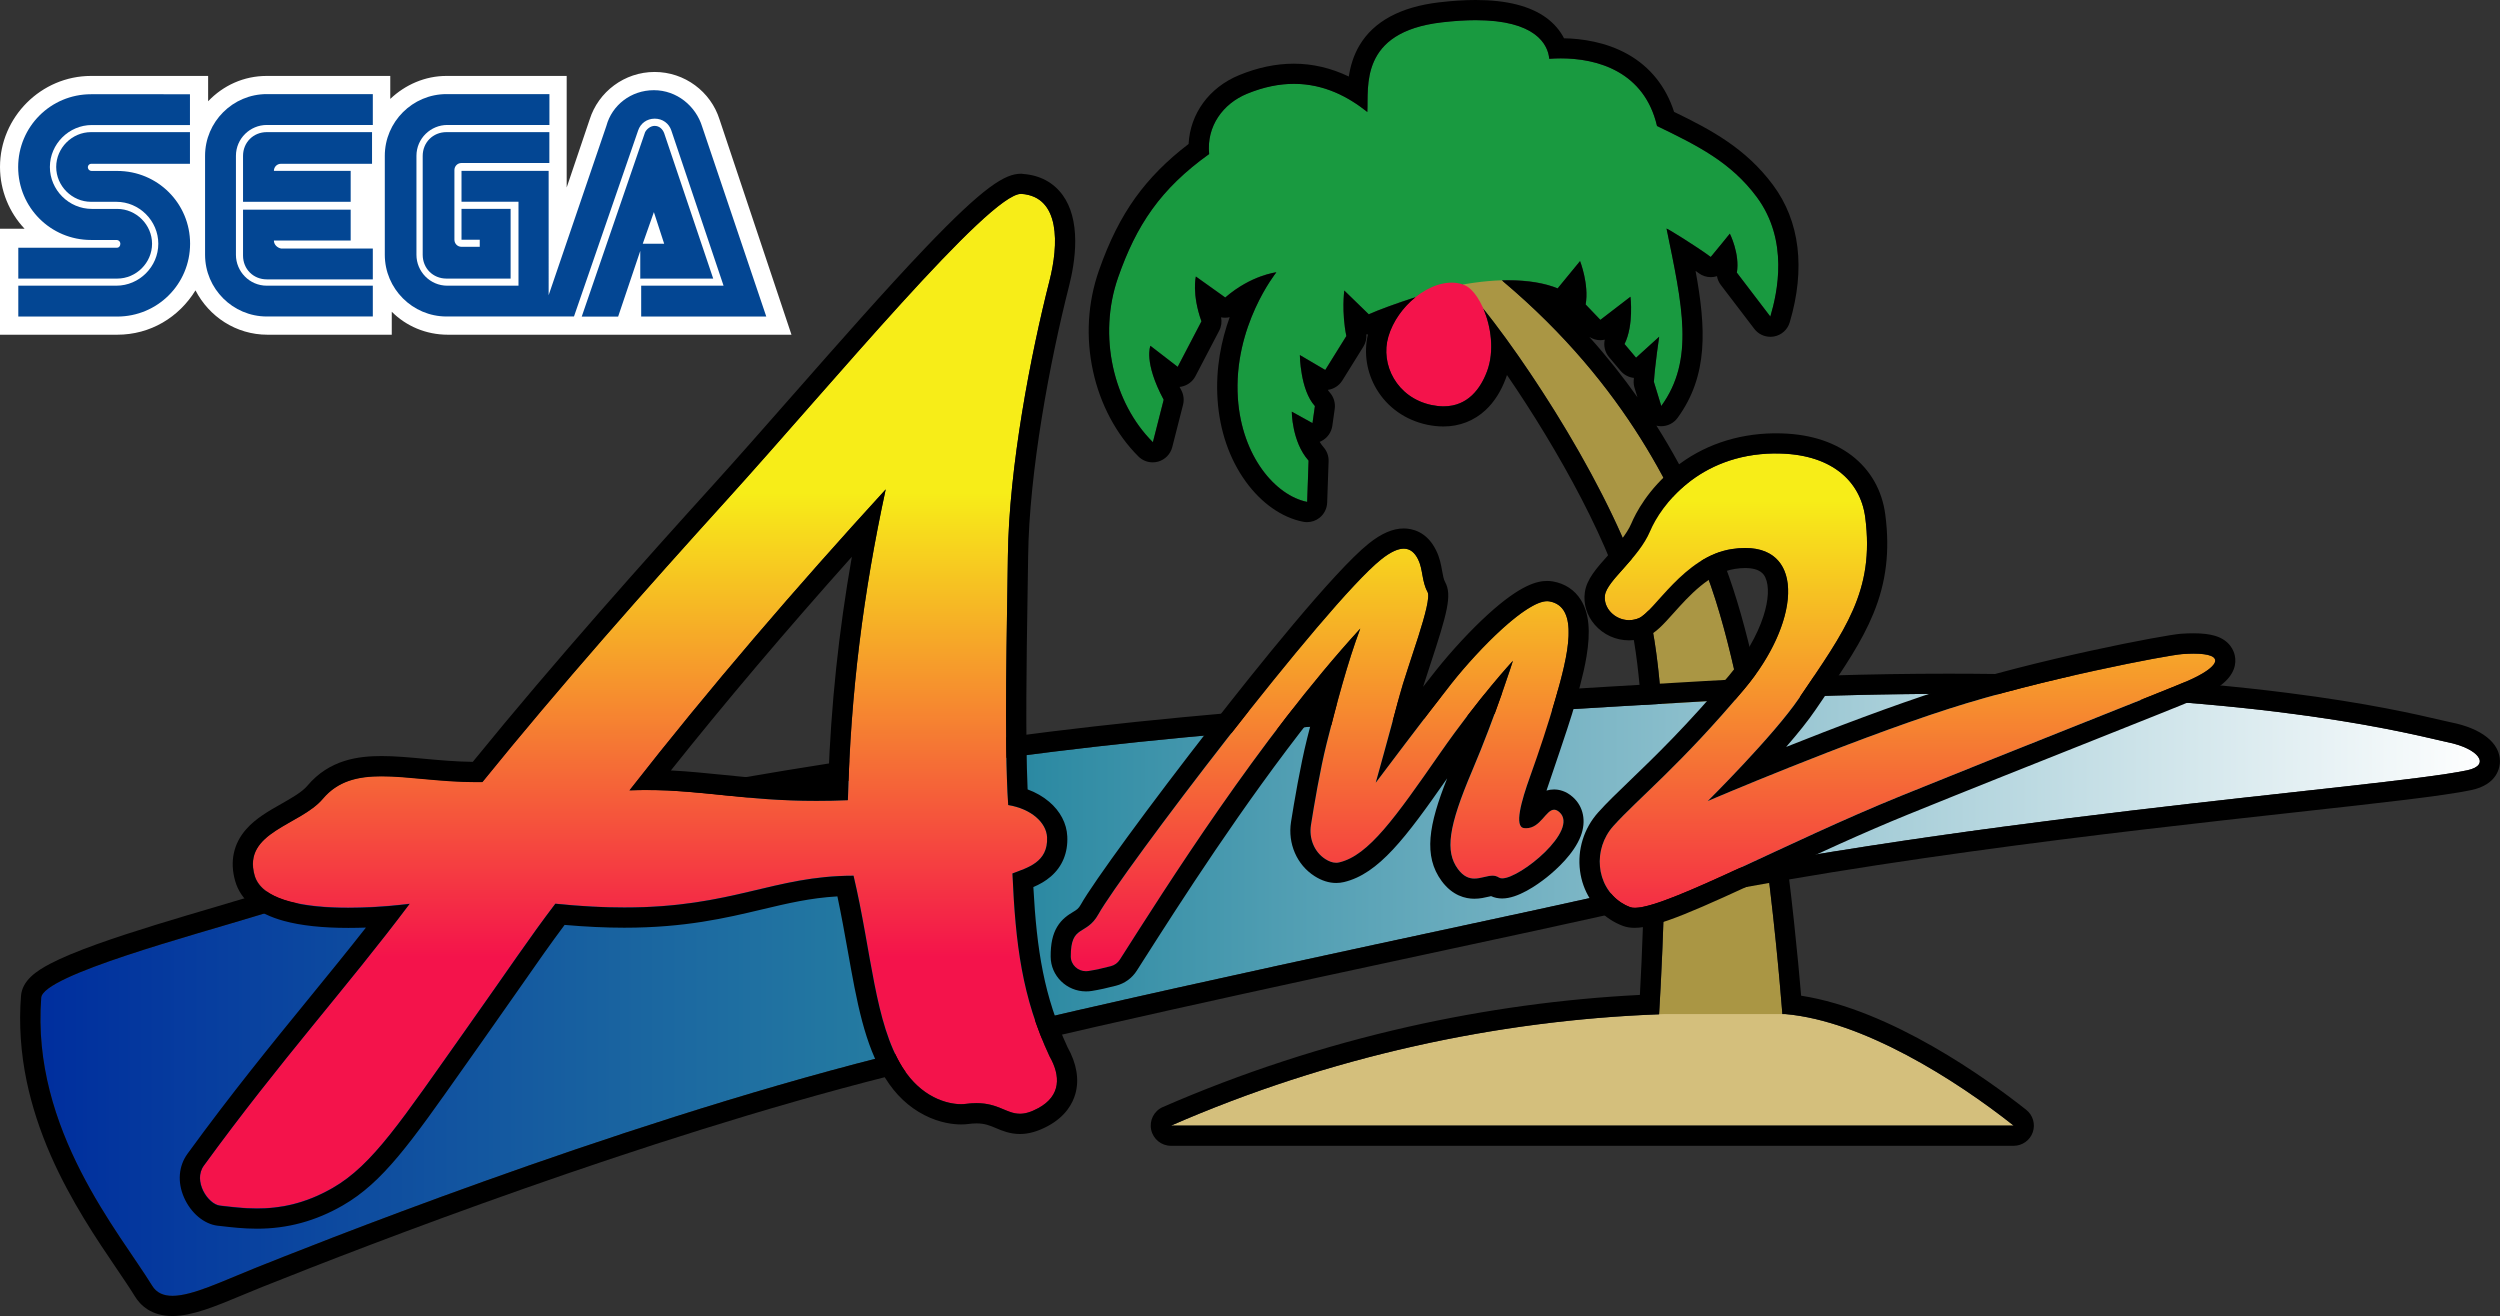 <?xml version="1.0" encoding="utf-8"?>
<!-- Generator: Adobe Illustrator 25.4.1, SVG Export Plug-In . SVG Version: 6.00 Build 0)  -->
<svg version="1.1" id="Layer_1" xmlns="http://www.w3.org/2000/svg" xmlns:xlink="http://www.w3.org/1999/xlink" x="0px" y="0px"
	 viewBox="0 0 3839 2020.9" style="enable-background:new 0 0 3839 2020.9;" xml:space="preserve">
<rect x="0" y="0" width="3839" height="2020.9" fill="#333333" stroke="none"/>
<style type="text/css">
	.st0{fill:#FFFFFF;}
	.st1{clip-path:url(#SVGID_00000027565451840727706000000010813701381993624963_);fill:#FFFFFF;}
	.st2{clip-path:url(#SVGID_00000121961019240696566530000005791577611771950210_);fill:#FFFFFF;}
	.st3{clip-path:url(#SVGID_00000131359788284308265490000002106186017766589345_);fill:#FFFFFF;}
	.st4{clip-path:url(#SVGID_00000077291307206249786180000011683935520330241947_);fill:#FFFFFF;}
	.st5{clip-path:url(#SVGID_00000149365307596753132680000001722497019679328393_);fill:#FFFFFF;}
	.st6{clip-path:url(#SVGID_00000115488639870265737640000004013904274221225384_);fill:#FFFFFF;}
	.st7{clip-path:url(#SVGID_00000054235983228632849980000010598107002609318810_);fill:#FFFFFF;}
	.st8{clip-path:url(#SVGID_00000127756537079183259270000008395687316419725464_);fill:#FFFFFF;}
	.st9{clip-path:url(#SVGID_00000067948287075132653740000002152435797012163749_);fill:#FFFFFF;}
	.st10{clip-path:url(#SVGID_00000156567155297760777740000010085796039252152988_);fill:#FFFFFF;}
	.st11{clip-path:url(#SVGID_00000162310257710557654040000007769367079852327334_);fill:#FFFFFF;}
	.st12{clip-path:url(#SVGID_00000165208763340955114510000003543663187253558974_);fill:#FFFFFF;}
	.st13{clip-path:url(#SVGID_00000075867608436991798570000013536582261565652361_);fill:#FFFFFF;}
	.st14{clip-path:url(#SVGID_00000144300585186521220550000011809378687172161674_);fill:#FFFFFF;}
	.st15{clip-path:url(#SVGID_00000029728602381764540710000005969051734897431200_);fill:#FFFFFF;}
	.st16{clip-path:url(#SVGID_00000082331112084029013400000016437221785715659154_);fill:#FFFFFF;}
	.st17{fill:#AA9644;stroke:#000000;stroke-width:33.983;stroke-linecap:round;stroke-miterlimit:10;}
	.st18{fill:#199A40;stroke:#000000;stroke-width:33.983;stroke-linecap:round;stroke-miterlimit:10;}
	.st19{fill:#D4BF7C;stroke:#000000;stroke-width:33.983;stroke-linecap:round;stroke-miterlimit:10;}
	.st20{fill:#F4134B;stroke:#000000;stroke-width:33.983;stroke-linecap:round;stroke-miterlimit:10;}
	
		.st21{clip-path:url(#SVGID_00000070823446936126394870000003397414032194072227_);fill:url(#path2694_00000183247076278716806700000006705447442673816719_);stroke:#000000;stroke-width:33.983;stroke-linecap:round;stroke-miterlimit:10;}
	
		.st22{clip-path:url(#SVGID_00000075129450375101994840000010529710550579417236_);fill:url(#path2796_00000084514589890024112670000010075842108350674600_);}
	
		.st23{clip-path:url(#SVGID_00000082335515354974024440000013468226948262711479_);fill:url(#path2824_00000100355985812676711920000008096772174396410291_);}
	
		.st24{clip-path:url(#SVGID_00000019663124884854727590000015144343607980854936_);fill:url(#path2852_00000144317806403042651550000003874097917869715590_);}
	.st25{fill:#034693;}
	
		.st26{clip-path:url(#SVGID_00000031167515739596446170000017488998554550850202_);fill:url(#path2694_00000040575653693128188560000013657256107432733861_);stroke:#000000;stroke-width:33.983;stroke-linecap:round;stroke-miterlimit:10;}
	
		.st27{clip-path:url(#SVGID_00000155123653570423720960000006441797328236001690_);fill:url(#path2796_00000090272047017982848890000015550452836710367414_);}
	
		.st28{clip-path:url(#SVGID_00000000943916558678609360000009262482978640537509_);fill:url(#path2824_00000152231131957498689390000011770302208609836697_);}
	
		.st29{clip-path:url(#SVGID_00000183239665939273474160000011735826429323068810_);fill:url(#path2852_00000069365456269813997890000000195575886895013297_);}
	.st30{fill:#AA9644;stroke:#000000;stroke-width:34.287;stroke-linecap:round;stroke-miterlimit:10;}
	.st31{fill:#199A40;stroke:#000000;stroke-width:34.287;stroke-linecap:round;stroke-miterlimit:10;}
	.st32{fill:#D4BF7C;stroke:#000000;stroke-width:34.287;stroke-linecap:round;stroke-miterlimit:10;}
	.st33{fill:#F4134B;stroke:#000000;stroke-width:34.287;stroke-linecap:round;stroke-miterlimit:10;}
	
		.st34{clip-path:url(#SVGID_00000086693949067273261920000014516982198688376718_);fill:url(#path2694_00000172407066639548710800000013360825495824724626_);stroke:#000000;stroke-width:34.287;stroke-linecap:round;stroke-miterlimit:10;}
	
		.st35{clip-path:url(#SVGID_00000167371955266023535810000009466263016445777044_);fill:url(#path2796_00000105424324630017249880000016972187309116080037_);}
	
		.st36{clip-path:url(#SVGID_00000071528158724176422320000013326599350846462379_);fill:url(#path2824_00000011716270674300633310000010641913411945927836_);}
	
		.st37{clip-path:url(#SVGID_00000149349657152172570320000000272490229777492880_);fill:url(#path2852_00000152232065430799326500000008037584474325992638_);}
	
		.st38{clip-path:url(#SVGID_00000149363794304577628910000017040898815247146368_);fill:url(#path2694_00000119836693471298060390000004475998196424404912_);stroke:#000000;stroke-width:34.287;stroke-linecap:round;stroke-miterlimit:10;}
	
		.st39{clip-path:url(#SVGID_00000063609500511148871960000011365795109678735003_);fill:url(#path2796_00000009586622037217514340000005589160601278773693_);}
	
		.st40{clip-path:url(#SVGID_00000134216963241118276540000007955209662810871203_);fill:url(#path2824_00000000196123051344685510000005961292480680998295_);}
	
		.st41{clip-path:url(#SVGID_00000001635884341907358520000012153214183984614309_);fill:url(#path2852_00000070108703825785156850000015958235623841316776_);}
	.st42{fill:none;}
	.st43{fill:#AA9644;}
	.st44{fill:#199A40;}
	.st45{fill:#D4BF7C;}
	.st46{fill:#F4134B;}
	
		.st47{clip-path:url(#SVGID_00000010310328210058858950000001718499280918711437_);fill:url(#path2694_00000067935058561748513750000009947024744667630724_);}
	
		.st48{clip-path:url(#SVGID_00000115505924863418319580000015425078964871765147_);fill:url(#path2796_00000142862297380153779820000003642944724645329043_);}
	
		.st49{clip-path:url(#SVGID_00000000931162063593062900000001579906045018870930_);fill:url(#path2824_00000091715960811609655460000015982348436200390570_);}
	
		.st50{clip-path:url(#SVGID_00000152954798006625519170000009402617555823392690_);fill:url(#path2852_00000060011035994062724310000008764876019034572960_);}
	
		.st51{clip-path:url(#SVGID_00000161614313215462315120000002221385507441179581_);fill:url(#path2694_00000125594266302600290730000012751708930214234036_);}
	
		.st52{clip-path:url(#SVGID_00000158749764619786879910000001897738307167020463_);fill:url(#path2796_00000062902543589369263190000018031051268988921737_);}
	
		.st53{clip-path:url(#SVGID_00000181774666598680624540000002276386064546569103_);fill:url(#path2824_00000031915635425863067470000003807672661064121762_);}
	
		.st54{clip-path:url(#SVGID_00000046309559506475956410000011900414011852435102_);fill:url(#path2852_00000023270823162206267230000017605449124027912360_);}
	
		.st55{clip-path:url(#SVGID_00000111159504964317401800000002020160888405678008_);fill:url(#path2694_00000065067019374734850990000011361809626935316923_);}
	
		.st56{clip-path:url(#SVGID_00000049181430048817379410000014692339691896974999_);fill:url(#path2796_00000108282703994319611300000000684405141287445634_);}
	
		.st57{clip-path:url(#SVGID_00000158028159372076695950000000589157512325475775_);fill:url(#path2824_00000142875986033852904120000012295235670204188310_);}
	
		.st58{clip-path:url(#SVGID_00000173151429793139993180000009086061157882385580_);fill:url(#path2852_00000061461567309022409540000001695610762335292860_);}
	
		.st59{clip-path:url(#SVGID_00000140706110789481766340000005343231065851416721_);fill:url(#path2694_00000039850253807109570090000016436375283923045044_);}
	
		.st60{clip-path:url(#SVGID_00000029025785606192299510000017151230172900474752_);fill:url(#path2796_00000088108644807017964840000003393224519062170016_);}
	
		.st61{clip-path:url(#SVGID_00000148633270294990743580000009239498589219788958_);fill:url(#path2824_00000154418282666623414690000007007114716363190170_);}
	
		.st62{clip-path:url(#SVGID_00000010289111649955319100000000556157162966251701_);fill:url(#path2852_00000096767985361626420760000012444681115947633817_);}
	.st63{fill:#FFFFFF;stroke:#000000;stroke-width:33.983;stroke-linecap:round;stroke-miterlimit:10;}
	
		.st64{clip-path:url(#SVGID_00000040561805723333035000000018408442240256261295_);fill:#FFFFFF;stroke:#000000;stroke-width:33.983;stroke-linecap:round;stroke-miterlimit:10;}
	.st65{clip-path:url(#SVGID_00000055667944868038759870000014209770420720098458_);fill:#FFFFFF;}
	.st66{clip-path:url(#SVGID_00000127041343381969836930000013875083816500787885_);fill:#FFFFFF;}
	.st67{clip-path:url(#SVGID_00000034782545722711307520000004885507726419187387_);fill:#FFFFFF;}
	
		.st68{clip-path:url(#SVGID_00000000944929269691845700000013852793388710214836_);fill:#FFFFFF;stroke:#000000;stroke-width:33.983;stroke-linecap:round;stroke-miterlimit:10;}
	.st69{clip-path:url(#SVGID_00000030475003203606822830000002397483150508458132_);fill:#FFFFFF;}
	.st70{clip-path:url(#SVGID_00000025416574380160555270000005101905888216074912_);fill:#FFFFFF;}
	.st71{clip-path:url(#SVGID_00000103969400561619797230000006074562196366454958_);fill:#FFFFFF;}
	.st72{fill:#FFFFFF;stroke:#000000;stroke-width:34.287;stroke-linecap:round;stroke-miterlimit:10;}
	
		.st73{clip-path:url(#SVGID_00000043435290761175500210000004422080784178513554_);fill:#FFFFFF;stroke:#000000;stroke-width:34.287;stroke-linecap:round;stroke-miterlimit:10;}
	.st74{clip-path:url(#SVGID_00000176725428704864430940000003013653950546525602_);fill:#FFFFFF;}
	.st75{clip-path:url(#SVGID_00000155130981623102729440000009162960052364271004_);fill:#FFFFFF;}
	.st76{clip-path:url(#SVGID_00000178190399931412003380000017161622337406967693_);fill:#FFFFFF;}
	
		.st77{clip-path:url(#SVGID_00000109717922921042806410000017156120113961365414_);fill:#FFFFFF;stroke:#000000;stroke-width:34.287;stroke-linecap:round;stroke-miterlimit:10;}
	.st78{clip-path:url(#SVGID_00000078753482621104598860000012681055407103731350_);fill:#FFFFFF;}
	.st79{clip-path:url(#SVGID_00000181800657245666719770000016676651387898176415_);fill:#FFFFFF;}
	.st80{clip-path:url(#SVGID_00000139270574824491139610000002812092883135088565_);fill:#FFFFFF;}
</style>
<g>
	<g>
		<g>
			<g>
				<path class="st0" d="M1104.9,183.4c-13.4-42.6-53.5-72.9-99.7-72.9c-46.2,0-86.3,30.4-99.7,72.9l-35.3,104.5V116.6H685.6
					c-32.8,0-63.2,13.4-86.3,35.3v-35.3H409.6c-35.3,0-66.8,14.6-90,38.9v-38.9H139.8C63.2,116.6,0,179.8,0,256.4
					c0,36.5,14.6,70.5,37.7,94.8H0V514h179.9c51.1,0,94.8-26.7,120.3-68.1c20.7,40.1,62,68.1,110.6,68.1h190.8v-35.3
					c21.9,21.9,52.2,35.3,86.3,35.3h527.5L1104.9,183.4z"/>
				<g>
					<g>
						<path class="st25" d="M180,380.4H28.1v47.4H180c29.2,0,53.5-24.3,53.5-53.5c0-29.2-24.3-53.5-53.5-53.5H141
							c-35.3,0-64.4-29.2-64.4-64.4s29.2-64.4,64.4-64.4h150.7v-47.3H139.8c-62,0-111.9,49.9-111.9,111.9s49.9,111.9,111.9,111.9
							h38.9c3.6,0,6.1,2.5,6.1,6.1C184.8,377.9,182.4,380.4,180,380.4z"/>
						<path class="st25" d="M139.8,251.5h151.9v-48.6H139.8c-29.2,0-53.5,24.3-53.5,53.5s24.3,53.5,53.5,53.5h38.9
							c35.3,0,64.4,29.2,64.4,64.4s-29.2,64.4-64.4,64.4H28.1v47.4H180c62,0,111.9-49.9,111.9-111.9S242,262.5,180,262.5H141
							c-3.6,0-6.1-2.5-6.1-6.1C135,253.9,137.4,251.5,139.8,251.5z"/>
					</g>
					<g>
						<path class="st25" d="M685.6,202.9c-20.7,0-36.5,15.8-36.5,36.5v151.9c0,20.7,15.8,36.5,36.5,36.5h98.5V320.7h-75.4v47.4h28
							v10.9h-28c-6.1,0-10.9-4.8-10.9-10.9V261.2c0-6.1,4.8-10.9,10.9-10.9h134.9v-47.4H685.6L685.6,202.9z"/>
						<path class="st25" d="M984.6,427.8h110.6l-75.4-223.6c-2.5-6.1-7.3-10.9-14.6-10.9c-6.1,0-12.1,4.8-14.6,9.7l-97.3,283.2h55.9
							l34-100.9v42.6H984.6z M1004.1,325.7l15.8,48.6H987L1004.1,325.7z"/>
						<path class="st25" d="M1078.2,194.4c-9.7-31.6-38.9-55.9-74.1-55.9s-64.4,23.1-72.9,54.7l-88.7,260.1V262.4H708.7v47.4h87.5
							v128.9H686.9c-26.7,0-47.4-21.9-47.4-47.4v-152c0-26.7,21.9-47.4,47.4-47.4h156.8v-47.4h-158c-52.2,0-94.8,42.6-94.8,94.8
							v151.9c0,52.2,42.6,94.8,94.8,94.8h195.7l98.5-285.6c3.6-10.9,13.4-18.2,25.5-18.2s21.9,7.3,25.5,18.2l80.2,238.3H984.6v47.4
							h192.1l0,0L1078.2,194.4z"/>
					</g>
					<g>
						<path class="st25" d="M409.7,438.7c-26.7,0-47.4-21.9-47.4-47.4v-152c0-26.7,21.9-47.4,47.4-47.4h162.8v-47.4H409.7
							c-52.2,0-94.8,42.6-94.8,94.8v151.9c0,52.2,42.6,94.8,94.8,94.8h162.8v-47.3H409.7z"/>
						<path class="st25" d="M420.6,369.4h117.9V322H373.2v70.5c0,20.7,15.8,36.5,36.5,36.5h162.8v-47.4h-141
							C425.5,380.4,420.6,375.4,420.6,369.4z"/>
						<path class="st25" d="M538.5,262.4H420.6c0-6.1,4.8-10.9,10.9-10.9h139.8v-48.6H409.7c-20.7,0-36.5,15.8-36.5,36.5v70.5h165.3
							V262.4z"/>
					</g>
				</g>
			</g>
		</g>
	</g>
	<g>
		<g>
			<g>
				<path id="path2658_00000106147362722864042910000010904567407532358077_" class="st43" d="M2241.6,432.2
					c74.5,76.8,253.6,341.8,292.3,515.9c42.8,192.7,12.9,623.5,12.9,623.5l98.5,30.2l92.8-30.2c0,0-32.2-466.5-118.2-692.3
					c-43.6-114.5-120.4-285.9-311.6-447.1C2254.4,376.8,2245.9,400.9,2241.6,432.2z"/>
				<path id="path2660_00000166664195698185406230000017721332505249560215_" class="st44" d="M2379,90.3
					c58.1-4.3,144.1,10.7,165.6,103.2c62.3,30.1,113.4,55.5,153.2,109.1c49.4,66.7,31.7,146.7,20.8,183.5l-51.4-67.4
					c4.8-29-10.8-59.9-10.8-59.9s-19.8,24.5-29.3,35.8c-22.3-16.5-67.2-44.2-67.9-43.6c24.2,117.7,43.5,201.6-8.1,272.5l-11.3-37.1
					c1.6-25.8,8.1-69.3,8.1-69.3l-35.5,32.2l-17.7-21c14.5-29,9.1-72.6,9.1-72.6l-46.2,35.5l-22.6-23.7c5.4-31.2-8.6-66.7-8.6-66.7
					l-34.4,41.9c-34.4-14-87.1-17.2-153.7-4.3c-35.1,6.8-107.5,31.2-136.5,44.1l-37.6-36.5c0,0-4.3,33.3,3.2,69.9l-32.4,52.1
					l-39-22.9c0,0,0.5,53.6,23.1,78.3l-3.7,26.2l-31.8-17.6c0,0,0,46.2,25.8,75.2l-2.1,63.4c-48.4-9.7-100.3-69.6-106.4-159.1
					c-7.5-110.7,59.1-193.5,59.1-193.5s-38.7,4.3-78.5,38.7l-45.2-32.2c0,0-6.5,26.9,8.6,68.8l-36.5,69.9l-41.9-32.3
					c0,0-10.8,24.7,20.4,82.8l-16.6,65.2c-60.6-60.3-84.9-163.3-53.3-253.3c28-79.6,64.5-135.4,139.7-189.2
					c-4.3-43,21.5-77.4,58-92.5c81.2-33.4,141.9-6.5,184.9,28c2.2-38.7-12.9-122.6,113.9-137.6C2350.9,18.1,2376.9,64.5,2379,90.3z"
					/>
				<path id="path2662_00000048477093768714684840000000044502678779236256_" class="st45" d="M3092.2,1728.5H1798.2
					c244-106.5,504.9-162.9,757.5-171.3h185.8C2860.4,1567.7,3002.3,1657.4,3092.2,1728.5z"/>
				<path id="path2664_00000008139853906810429490000013632671239482037136_" class="st46" d="M2249.5,438.1
					c25.8,11.3,53.2,80.6,33.9,132.2c-11.4,30.4-35.6,62.2-85.5,51.6c-53.2-11.3-78.6-62.3-66.1-104.8
					C2147.9,462.2,2209.3,420.5,2249.5,438.1z"/>
				<path d="M2266.1,31c91.8,0,111.1,37.2,112.9,59.3c5.6-0.4,11.5-0.7,17.6-0.7c56.5,0,128.5,20.4,147.9,103.9
					c62.3,30.1,113.4,55.5,153.2,109.1c49.4,66.7,31.7,146.7,20.8,183.5l-51.4-67.4c4.8-29-10.8-59.9-10.8-59.9
					s-19.8,24.5-29.3,35.8c-22-16.3-66.2-43.6-67.9-43.6c0,0,0,0,0,0c24.2,117.7,43.5,201.6-8.1,272.5l-11.3-37.1
					c1.6-25.8,8.1-69.3,8.1-69.3l-35.5,32.2l-17.7-21c14.5-29,9.1-72.6,9.1-72.6l-46.2,35.5l-22.6-23.6c5.4-31.2-8.6-66.6-8.6-66.6
					l-34.4,41.9c-19.6-8-45-12.4-75.6-12.4c-3.2,0-6.4,0-9.7,0.1c0.6,0.6,1,1,1.6,1.6c191.2,161.2,268,332.6,311.6,447.1
					c77.1,202.4,111,598.2,117.2,677.9h4.4c119,10.4,260.9,100.2,350.8,171.3H1798.2c241.4-105.4,499.4-161.6,749.5-170.9
					c4.6-75.1,24.5-437.2-13.8-609.4c-33.4-150-170.9-367.5-255.9-473.9c11.7,27.4,17.1,64.9,5.5,96c-9.9,26.3-29.3,53.7-66.7,53.7
					c-5.8,0-12-0.7-18.7-2.1c-53.2-11.3-78.6-62.3-66.1-104.8c7-24,22.8-45.5,41.6-60.6c-28.1,9-56.1,19.2-71.7,26.2l-37.6-36.5
					c0,0-4.3,33.3,3.2,69.9l-32.4,52.1l-39-22.9c0,0,0.5,53.6,23.1,78.3l-3.7,26.2l-31.8-17.6c0,0,0,46.2,25.8,75.2l-2.2,63.4
					c-48.4-9.7-100.3-69.6-106.4-159.1c-7.5-110.7,59.1-193.5,59.1-193.5s-38.7,4.3-78.5,38.7l-45.1-32.2c0,0-6.4,26.9,8.6,68.8
					l-36.5,69.9l-41.9-32.3c0,0-10.7,24.7,20.4,82.8l-16.6,65.2c-60.6-60.3-84.9-163.3-53.3-253.3c27.9-79.6,64.5-135.4,139.7-189.2
					c-4.3-43,21.5-77.4,58-92.5c26.2-10.8,50.2-15.3,72.2-15.3c46.3,0,83.5,19.9,112.7,43.2c2.1-38.7-12.9-122.6,113.9-137.6
					C2233.3,32.1,2250.7,31,2266.1,31 M2266.1,0L2266.1,0c-17.2,0-36.1,1.2-56.3,3.6c-59.1,7-100.2,29.2-122.1,65.9
					c-9.4,15.8-14.1,32.5-16.5,48c-27.3-13.1-55.5-19.7-84.4-19.7c-27.4,0-55.6,5.9-84,17.6c-46.2,19-75.2,59.3-77.6,105.7
					c-33.3,25.4-60,52.4-81.5,82.2c-22.4,31.2-40.3,66.8-56.2,112.1c-17.2,49.1-20.4,102.5-9,154.7c11,50.7,35.8,97.2,69.7,130.9
					c5.9,5.9,13.8,9,21.9,9c2.8,0,5.5-0.4,8.2-1.1c10.7-3,19-11.4,21.8-22.2l16.6-65.2c1.9-7.5,0.9-15.5-2.7-22.3
					c-0.9-1.7-1.8-3.4-2.6-5c1.2-0.1,2.3-0.3,3.5-0.6c8.9-2,16.6-7.8,20.8-15.9l36.5-69.9c3.3-6.3,4.3-13.6,2.9-20.5
					c2,0.4,4.1,0.6,6.2,0.6c2.4,0,4.7-0.3,7-0.8c-12.6,34.9-21.9,78.3-18.6,126.7c3.2,47.6,18.2,91,43.2,125.6
					c24.1,33.3,55.4,55.3,88.1,61.8c2,0.4,4.1,0.6,6.1,0.6c6.9,0,13.7-2.3,19.2-6.7c7.1-5.7,11.4-14.2,11.7-23.3l2.2-63.4
					c0.3-8-2.5-15.7-7.8-21.7c-2.2-2.5-4.2-5.3-5.9-8.2c0.8-0.3,1.7-0.7,2.5-1.1c9.1-4.6,15.4-13.3,16.9-23.4l3.7-26.2
					c1.3-9.2-1.6-18.4-7.8-25.3c-1-1.1-1.9-2.3-2.8-3.8c8.9-1.2,17.1-6.2,22.2-14.3l32.4-52.1c3.5-5.7,5.1-12.3,4.6-18.9
					c0.8,0.1,1.6,0.2,2.4,0.2c-6.7,28.1-2,58.4,13.2,83.9c16.8,28.2,44.4,47.6,77.6,54.7c8.6,1.8,17.1,2.7,25.1,2.7
					c24.8,0,47.3-8.8,65-25.4c13-12.2,23.4-28.5,30.8-48.4c0.6-1.7,1.3-3.5,1.8-5.2c77.4,112.8,164.6,267.7,189.4,378.9
					c33.9,152.4,20.8,462.7,14.7,573c-118.8,6-238.2,22.5-355.5,48.9c-129.8,29.3-256.7,70.8-377.1,123.3
					c-13.5,5.9-20.9,20.4-17.9,34.8c3,14.4,15.7,24.7,30.4,24.7h1294.1c13.2,0,25-8.4,29.3-20.8c4.3-12.5,0.3-26.3-10.1-34.5
					c-59.2-46.8-207.1-153.7-345.6-175.2c-4.7-55.4-14.3-156.5-30.1-269c-24.2-172-53.4-303.8-86.9-391.7
					c-24.4-63.9-56.4-137.4-105.2-214.7c0.7,0.2,1.5,0.3,2.3,0.5c1.7,0.3,3.4,0.4,5.1,0.4c9.8,0,19.2-4.7,25.1-12.8
					c47.5-65.3,43.6-138.2,27.6-225.7c1.7,1.2,3.3,2.4,4.9,3.5c5.5,4.1,12,6.1,18.4,6.1c3.3,0,6.5-0.5,9.6-1.5
					c0.8,4.8,2.8,9.5,5.9,13.5l51.4,67.4c5.9,7.8,15.1,12.2,24.7,12.2c1.9,0,3.7-0.2,5.6-0.5c11.5-2.1,20.8-10.5,24.1-21.7
					c24.4-82.4,15.6-155.3-25.6-210.8c-42.1-56.7-95.3-84.9-152-112.4c-12.4-38.7-36.7-69.1-70.9-88.4
					c-33.9-19.1-71.2-24.1-98.1-24.6c-6.1-12-15.3-22.7-27.1-31.4C2349.8,9.2,2313.3,0,2266.1,0L2266.1,0L2266.1,0z M2398.8,473.1
					c1.8-0.4,3.7-1,5.4-1.7c0.4,3.6,1.5,7.2,3.2,10.4C2404.5,478.9,2401.7,476,2398.8,473.1L2398.8,473.1z M2514.5,610.1
					c-21.7-30.7-46.1-61.7-74-92.8c5.1,3.3,11,5.1,17,5.1c2.3,0,4.6-0.3,6.8-0.8c-2.1,9.4,0.2,19.3,6.6,26.9l17.7,21
					c5.2,6.1,12.5,10,20.4,10.8c-0.1,1.5-0.2,2.9-0.3,4.3c-0.2,3.7,0.2,7.4,1.3,11L2514.5,610.1L2514.5,610.1z"/>
				<g>
					<g>
						<defs>
							<path id="SVGID_00000171686331630139906500000010878591627537951899_" d="M1281.2,1202.5c401.5-62.9,585.3-82.2,1340-125.8
								c754.2-43.5,1088.4,53.2,1136.8,62.9c48.4,9.7,67.7,35.5,30.5,43.3c-133.6,27.9-799.6,72.8-1336.6,193.8
								c-196.3,44.2-735.3,154.8-1098.1,246.7c-419.7,106.3-890.1,295.1-962.7,324.1c-72.6,29-135.4,62.9-157.5,26.8
								c-49.4-80.7-185.9-239.7-170.3-442.3c2.7-34.5,234.7-96.2,332.7-126.3C647.5,1328.3,879.7,1265.4,1281.2,1202.5"/>
						</defs>
						<clipPath id="SVGID_00000176020610690375470000000004638514236119978903_">
							<use xlink:href="#SVGID_00000171686331630139906500000010878591627537951899_"  style="overflow:visible;"/>
						</clipPath>
						
							<linearGradient id="path2694_00000132080496751221921570000002672216380528271541_" gradientUnits="userSpaceOnUse" x1="6065.906" y1="4761.401" x2="6071.567" y2="4761.401" gradientTransform="matrix(661.206 0 0 -176.412 -4010748.5 841492.625)">
							<stop  offset="0" style="stop-color:#002F9E"/>
							<stop  offset="0.401" style="stop-color:#2B89A2"/>
							<stop  offset="1" style="stop-color:#FFFFFF"/>
						</linearGradient>
						
							<path id="path2694_00000018194732928265035110000005088296489885244838_" style="clip-path:url(#SVGID_00000176020610690375470000000004638514236119978903_);fill:url(#path2694_00000132080496751221921570000002672216380528271541_);" d="
							M47.7,2012.4v-977.1h3778.1v977.1H47.7z"/>
					</g>
					<path d="M2992,1065.5c495.5,0,726.4,66.2,766,74.1c48.4,9.7,67.7,35.5,30.5,43.3c-133.6,27.9-799.6,72.8-1336.6,193.8
						c-196.3,44.2-735.3,154.8-1098.1,246.7c-419.7,106.3-890.1,295.1-962.7,324.1c-50.1,20.1-95.7,42.4-126.3,42.4
						c-13.7,0-24.4-4.5-31.2-15.6c-49.4-80.7-185.9-239.7-170.3-442.3c2.6-34.5,234.7-96.2,332.7-126.3
						c251.6-77.4,483.8-140.3,885.3-203.2c401.5-62.9,585.3-82.2,1340-125.8C2758.5,1068.8,2881.7,1065.5,2992,1065.5 M2992,1034.5
						c-117.9,0-243.3,3.8-372.6,11.2c-404.1,23.3-621.9,38.4-803.6,55.7c-193.2,18.4-338.7,38.9-539.4,70.4
						c-385,60.3-617.7,120.5-889.6,204.2c-15.9,4.9-36,10.8-57.3,17.1c-55.4,16.3-124.3,36.6-179.9,56.5
						c-31.4,11.3-55.1,21.2-72.5,30.3c-21.2,11.1-43.1,25.7-44.9,49.7c-3.3,42.8-0.4,86.8,8.7,130.6c7.8,37.4,20.3,76,37.2,114.5
						c30.7,69.9,71.2,129.6,100.8,173.2c11.1,16.4,20.7,30.5,28.1,42.6c8.5,13.9,25.4,30.4,57.7,30.4c30.5,0,66.2-14.9,107.7-32.2
						c9.8-4.1,19.9-8.3,30.1-12.4l2.1-0.8c163.2-65.3,583.1-227.4,956.6-322c262.4-66.5,612.3-141.7,867.8-196.6
						c94.1-20.2,175.4-37.7,229.6-49.9c365.6-82.3,788.2-128.9,1067.8-159.8c130.4-14.4,224.6-24.8,268.3-33.9
						c41.1-8.6,44.2-36.1,44.2-44.4c-0.1-28-28.1-50.3-74.9-59.6c-3.3-0.7-8.9-2-15.9-3.6c-36.3-8.5-111.8-26.1-236-41.8
						C3358.9,1044.4,3183.8,1034.5,2992,1034.5L2992,1034.5z"/>
				</g>
				<g>
					<defs>
						<path id="SVGID_00000064343655609298449570000011661166543924868506_" d="M2864.3,794.8c14.5,112.9-30.6,172.5-101.6,277.3
							c-38.7,57.2-140.3,158-140.3,158s211.2-90.5,370.9-141.9c140.3-45.1,335.4-82.3,358-83.8c69.3-4.8,62.9,17.7,6.4,41.9
							c-34.2,14.7-267.7,106.4-438.6,175.8c-188.2,76.3-380.5,183.8-416,170.9c-4.6-1.7-9.2-4-13.6-6.9
							c-39.4-25.9-43.7-82.4-12.2-117.6c37.1-41.4,103.9-94.4,201.6-210.9c89.7-107,94.9-231.9-19.3-214.5
							c-74.2,11.3-119.3,96.7-143.5,106.4c-27.3,10.9-55-11.5-51.6-35.5c3.2-22.6,51.6-56.4,69.3-98.4
							c16.5-39,74.2-117.7,190.3-119.3C2809.5,695.2,2856.9,736.8,2864.3,794.8"/>
					</defs>
					<clipPath id="SVGID_00000098932123430783578690000016644396857474666139_">
						<use xlink:href="#SVGID_00000064343655609298449570000011661166543924868506_"  style="overflow:visible;"/>
					</clipPath>
					
						<linearGradient id="path2796_00000031183935050114895290000007795266581507869375_" gradientUnits="userSpaceOnUse" x1="6059.395" y1="4733.002" x2="6065.055" y2="4733.002" gradientTransform="matrix(0 125.885 175.563 0 -828003.625 -762021.75)">
						<stop  offset="0" style="stop-color:#F7ED18"/>
						<stop  offset="1" style="stop-color:#F4134B"/>
					</linearGradient>
					
						<path id="path2796_00000108306472216812625670000001500607095968716952_" style="clip-path:url(#SVGID_00000098932123430783578690000016644396857474666139_);fill:url(#path2796_00000031183935050114895290000007795266581507869375_);" d="
						M2448.3,1405.9V695.2h972.3v710.7H2448.3z"/>
				</g>
				<g>
					<defs>
						<path id="SVGID_00000041974366486849756030000005878676879605575831_" d="M2177.6,858.9c7.6,15.1,5.6,33.9,14.5,50
							c8.1,14.5-31.1,114.2-43.5,161.2c-14.5,54.8-36,131.7-36,131.7s80.5-107.1,116.6-152.6c43.5-54.8,119.1-131.2,150-125.8
							c64.5,11.3,5.6,149-8.2,213.5c-15.8,40.3-54.3,131.8-30.7,134.6c29.2,3.4,35.5-41.3,54.4-24.4
							c32.9,29.4-74.2,112.9-92.9,100.4c-16.9-11.3-40.3,17.7-62.9-12.9c-19.9-27-14.8-64.8,21.8-150.8c36.5-86,62.6-169,62.6-169
							s-51.5,55.3-111.8,141.9c-68.8,98.9-109.6,157-154.8,167.7c-7.3,1.7-14.6-0.8-21.3-5c-17.3-11-25.4-32-22.2-52.3
							c4.9-31.1,14-85.1,24.1-125.5c15.1-60.2,32.2-124.7,51.6-176.3c-155.5,170.2-298.7,398-369.3,508.6c-3.1,4.9-7.9,8.3-13.5,9.8
							c-11.8,3.1-22.8,5.6-34.5,7.5c-14,2.3-27.1-8.1-27.2-22.3c-0.2-50,23.6-31,42.4-64.9c34.8-62.6,348.3-476.2,434.3-545
							C2151.5,834.7,2168,839.5,2177.6,858.9"/>
					</defs>
					<clipPath id="SVGID_00000113335863269066960690000017612437100825229184_">
						<use xlink:href="#SVGID_00000041974366486849756030000005878676879605575831_"  style="overflow:visible;"/>
					</clipPath>
					
						<linearGradient id="path2824_00000037682929114934483870000010213806087832305593_" gradientUnits="userSpaceOnUse" x1="6059.392" y1="4723.798" x2="6065.052" y2="4723.798" gradientTransform="matrix(0 125.885 146.222 0 -688685 -762024.062)">
						<stop  offset="0" style="stop-color:#F7ED18"/>
						<stop  offset="1" style="stop-color:#F4134B"/>
					</linearGradient>
					
						<path id="path2824_00000028290565074787062250000007177630634682028175_" style="clip-path:url(#SVGID_00000113335863269066960690000017612437100825229184_);fill:url(#path2824_00000037682929114934483870000010213806087832305593_);" d="
						M1637.4,1494.2V834.7h806.2v659.5H1637.4z"/>
				</g>
				<path d="M2155.6,842.5c9.9,0,16.9,6.2,22,16.4c7.6,15.1,5.6,33.9,14.5,50c8.1,14.5-31.1,114.2-43.5,161.3
					c-14.5,54.8-36,131.7-36,131.7s80.5-107.1,116.6-152.7c42.1-53,114.1-126.1,146.7-126c1.1,0,2.2,0.1,3.3,0.3
					c47,8.2,28.5,83.6,9.6,148.9c-11.7,40.4-24.9,80.3-39.1,119.8c-13.8,38.3-24.7,77.6-9.4,79.4c1.1,0.1,2.1,0.2,3.2,0.2
					c22.1,0,30.4-28.4,43-28.4c2.5,0,5.2,1.1,8.2,3.8c30.6,27.4-60.1,101.6-87.9,101.6c-2.1,0-3.8-0.4-5.1-1.3
					c-3.1-2-6.3-2.8-9.7-2.8c-8.5,0-18,4.4-27.9,4.4c-8.3,0-16.8-3.1-25.3-14.6c-19.9-27-14.8-64.8,21.8-150.8
					c36.5-86,62.6-169,62.6-169s-51.5,55.3-111.8,141.9c-68.8,98.9-109.6,157-154.8,167.7c-1.6,0.4-3.2,0.6-4.8,0.6
					c-5.7,0-11.3-2.3-16.5-5.6c-17.3-11-25.4-32-22.2-52.3c4.9-31.1,14-85.1,24.1-125.5c15.1-60.2,32.2-124.7,51.6-176.3
					c-155.5,170.2-298.7,398-369.3,508.6c-3.1,4.9-7.9,8.3-13.5,9.8c-11.8,3.1-22.8,5.6-34.5,7.5c-1.3,0.2-2.6,0.3-3.9,0.3
					c-12.4,0-23.2-9.7-23.3-22.6c-0.2-50,23.6-31,42.4-64.9c34.8-62.6,348.3-476.2,434.3-545
					C2135.5,847.4,2146.7,842.5,2155.6,842.5 M2155.6,811.5L2155.6,811.5c-16.7,0-34.3,7.6-53.8,23.2
					c-53.3,42.6-174.2,193.7-241.4,280c-94,120.5-182.1,241-200.6,274.2c-3.6,6.5-6.3,8.1-12.3,11.7c-6.7,4.1-16.9,10.3-24.3,22.9
					c-6.8,11.5-9.9,25.9-9.8,45.5c0.1,29.5,24.5,53.4,54.3,53.4c3,0,5.9-0.2,8.9-0.7c11.7-1.9,23.2-4.4,37.3-8.1
					c13.2-3.4,24.5-11.6,31.8-23.1c3-4.7,6.2-9.7,9.5-14.9c57-89.3,152.1-238.4,260.8-376c-3,11.7-6,23.3-8.8,34.5
					c-10.5,42.1-20,98.4-24.7,128.1c-5.2,33.2,9,65.9,36.2,83.2c10.8,6.9,22,10.5,33.2,10.5c4,0,8-0.5,11.9-1.4
					c53.3-12.7,94.8-67.9,158.5-159.3c-28.5,71.4-36.8,119.2-8.5,157.7c16.6,22.5,36.5,27.2,50.2,27.2c8.8,0,16.2-1.8,22.2-3.2
					c1.1-0.3,2.3-0.6,3.5-0.8c5.2,2.4,11,3.6,17,3.6c24.1,0,53.2-20.4,68.5-32.5c15-12,41.8-36.2,52.2-63.4
					c8.7-22.8,4.2-45.2-12.1-59.8c-10.8-9.7-21.7-11.7-28.9-11.7c-4.2,0-8.1,0.6-11.6,1.7c6.4-18.9,34.1-100.1,39.3-117.9
					c8.1-27.6,17.3-58.9,22.1-87.7c6.6-39.3,3.9-66.9-8.5-87c-9.6-15.5-24.6-25.4-43.3-28.6c-2.8-0.5-5.7-0.7-8.6-0.7c0,0,0,0,0,0
					c-14.8,0-40.2,5.3-90.7,51.2c-26.2,23.8-56.2,56.2-80.3,86.5c-5.6,7.1-12.3,15.6-19.5,24.9c3.2-10.3,7-21.6,10.8-33.3
					c26.4-80.1,34-107.7,23-127.7c-2.2-4-3.3-10.1-4.6-17.3c-1.7-9.6-3.7-20.4-9.3-31.5C2190.8,815.8,2167.9,811.5,2155.6,811.5
					L2155.6,811.5z"/>
				<g>
					<g>
						<defs>
							<path id="SVGID_00000139277768459596487640000006532986628240428445_" d="M1611.6,431.1c-28.6,112.2-62.3,286-63.9,422.8
								c-1.2,101.9-6,285.6,0.5,382.3c35.5,5.9,58.6,26.9,59.7,49.5c1.8,38.7-30.6,46.8-53.2,55.6c4.8,108.8,14.5,189.5,57,280.8
								c17.2,30.1,17.5,60.6-17.2,79.5c-47.3,25.8-49.5-15-111.8-6.5c-18.1,2.5-64.5-4.3-96.7-55.9
								c-42.8-68.5-47.3-176.3-75.2-294.6c-146.2,0-206.4,68.8-457.9,43c-40.9,53.7-68.3,95.6-137.6,193.5
								c-98.9,139.7-142.5,207.4-204.3,242.9c-71,40.9-129,32.2-173.1,27.1c-18.4-2.1-41.9-37.9-24.7-61.5
								c118.2-162.5,219.3-273.1,316-402c0,0-217.1,30.1-238.1-43.5c-19-66.9,70.4-76.9,104.8-117.7
								c50.2-59.6,135.4-23.7,245.1-25.8c118.2-146.2,251.5-296.7,376.2-434.3c159.5-176,404.1-472.1,451.5-468.7
								C1628.8,302.1,1625.6,376.3,1611.6,431.1z M1360.1,751.4c-137.6,150.5-270.9,305.3-393.4,462.2
								c113.9-4.3,182.7,21.5,335.4,15C1306.2,1063.6,1325.7,910.5,1360.1,751.4"/>
						</defs>
						<clipPath id="SVGID_00000060752514359448079060000007945453876320801946_">
							<use xlink:href="#SVGID_00000139277768459596487640000006532986628240428445_"  style="overflow:visible;"/>
						</clipPath>
						
							<linearGradient id="path2852_00000023961174981780079890000013556509547256599217_" gradientUnits="userSpaceOnUse" x1="6059.298" y1="4731.775" x2="6064.959" y2="4731.775" gradientTransform="matrix(0 125.885 239.327 0 -1131476.75 -762021.75)">
							<stop  offset="0" style="stop-color:#F7ED18"/>
							<stop  offset="1" style="stop-color:#F4134B"/>
						</linearGradient>
						
							<path id="path2852_00000164499531000588820390000002311018666358254209_" style="clip-path:url(#SVGID_00000060752514359448079060000007945453876320801946_);fill:url(#path2852_00000023961174981780079890000013556509547256599217_);" d="
							M295.8,1865.1V294.4h1333.3v1570.7H295.8z"/>
					</g>
					<path d="M1567.8,297.8c0.3,0,0.6,0,0.8,0c60.2,4.3,57,78.5,43,133.3c-28.6,112.2-62.3,286-63.9,422.8
						c-1.2,101.9-6,285.6,0.5,382.3c35.5,5.9,58.6,26.9,59.7,49.5c1.8,38.7-30.6,46.8-53.2,55.6c4.8,108.8,14.5,189.5,57,280.8
						c17.2,30.1,17.5,60.6-17.2,79.5c-11.7,6.4-20.6,8.7-28.3,8.7c-20.6,0-33-16.3-66.8-16.3c-5.1,0-10.6,0.4-16.7,1.2
						c-2,0.3-4.4,0.4-7,0.4c-21.2,0-61.1-10.5-89.8-56.3c-42.8-68.5-47.3-176.3-75.2-294.5c-123.1,0-185.2,48.8-352,48.8
						c-31.3,0-66.2-1.7-105.9-5.8c-40.8,53.7-68.3,95.6-137.6,193.5c-98.9,139.7-142.5,207.4-204.3,243
						c-43.7,25.2-82.6,31.6-116.3,31.6c-21,0-39.9-2.5-56.9-4.4c-18.4-2.1-41.9-37.9-24.7-61.5c118.2-162.5,219.3-273.1,316-402
						c0,0-43.9,6.1-94.2,6.1c-61.5,0-132.4-9.1-143.9-49.6c-19-66.9,70.4-76.9,104.8-117.7c23.1-27.4,53.5-34.6,90.4-34.6
						c40.9,0,89.7,8.9,145,8.9c3.2,0,6.5,0,9.7-0.1c118.3-146.2,251.6-296.7,376.3-434.3C1275.7,591.5,1518.5,297.8,1567.8,297.8
						 M966.6,1213.7c8.9-0.3,17.4-0.5,25.8-0.5c87.3,0,151.5,16.6,261.2,16.6c15.2,0,31.3-0.3,48.4-1
						c4.2-165.1,23.7-318.2,58.1-477.3C1222.5,901.9,1089.2,1056.7,966.6,1213.7 M1567.8,266.8c-24.2,0-56.2,18.8-147.8,114.8
						c-60.1,63-132.5,145.4-202.6,225.1c-44.1,50.2-85.8,97.6-123.3,139c-97.6,107.7-240.8,267.6-368.1,424.2
						c-26.4-0.3-51.2-2.6-75.3-4.8c-22.7-2.1-44.2-4.1-64.6-4.1c-35.2,0-80.1,5.2-114.1,45.6c-8.2,9.8-24.4,18.9-40,27.8
						c-19.2,10.9-39.1,22.1-53.8,38.8c-19.7,22.2-25.6,49.8-17.1,79.6c8.4,29.5,33.6,50.1,74.9,61.4c26,7.1,59.3,10.7,98.9,10.7
						c9.3,0,18.3-0.2,27-0.5c-28,35.7-56.6,70.8-86.3,107.2c-59.1,72.5-120.2,147.4-187.6,240c-13.8,19-15.8,43.6-5.4,67.3
						c10.5,23.9,30.7,40.8,51.5,43.3l4.7,0.5c16.4,1.9,34.9,4.1,55.8,4.1c46.9,0,90-11.7,131.7-35.7
						c61.5-35.4,103.2-94.6,186.2-212.4c8.8-12.5,18.1-25.6,27.9-39.5c24-34,42.8-60.8,59.3-84.5c26.7-38.3,45.6-65.4,67.3-94.4
						c32.1,2.8,62.9,4.3,91.6,4.3c93.3,0,156-14.9,211.2-28c39.5-9.4,74.4-17.7,116.1-20.1c6.1,28.7,11.1,56.8,16,84.1
						c13.7,77.1,25.5,143.7,57.7,195.2c15.7,25.2,35.8,44.2,59.8,56.5c24.3,12.5,45.7,14.4,56.3,14.4c4,0,7.7-0.2,11.3-0.7
						c4.4-0.6,8.6-0.9,12.5-0.9c12.7,0,20.3,3.2,29.8,7.2c9.6,4.1,21.6,9.1,36.9,9.1c13.7,0,27.8-4.1,43.2-12.4
						c27.4-14.9,37.9-35,41.9-49.2c6.2-21.9,2.1-46.6-12-71.7c-36.1-78.1-47.2-148.6-52.5-245.9c9-3.9,18.4-8.9,26.9-16.3
						c17.7-15.3,26.4-36.6,25.2-61.6c-0.9-19.8-10.8-38.7-27.8-53.1c-9.4-8-20.6-14.4-33.1-19c-3.5-79-1.6-200.3-0.2-291
						c0.4-24.2,0.7-47.1,1-66.8c1.5-130.1,33.5-299.9,62.9-415.5c4.3-17,9.5-42.7,9.4-68.9c-0.1-29.1-6.5-52.7-19.2-70.3
						c-14.1-19.5-35.2-30.8-61.1-32.6C1569.8,266.8,1568.8,266.8,1567.8,266.8L1567.8,266.8z M1030.2,1183.1
						c84.2-105.7,176-214,277.9-328.1c-20.3,115.6-32,227.4-36.2,343.5c-6.2,0.1-12.3,0.2-18.3,0.2c-56.4,0-100.4-4.5-142.8-8.8
						C1083.8,1187.2,1057.8,1184.5,1030.2,1183.1L1030.2,1183.1z"/>
				</g>
				<path d="M2727.5,696.4c83.2,0,129.4,41.2,136.8,98.4c14.5,112.9-30.6,172.5-101.6,277.3c-38.7,57.2-140.3,158-140.3,158
					s211.2-90.5,370.9-141.9c140.3-45.1,335.4-82.3,358-83.8c6.4-0.4,12.2-0.7,17.3-0.7c50.4,0,40.4,20.6-10.8,42.6
					c-34.2,14.7-267.7,106.4-438.6,175.8c-177.7,72.1-359.2,172-408.7,172c-2.9,0-5.4-0.3-7.3-1.1c-4.6-1.7-9.2-4-13.6-6.9
					c-39.4-25.9-43.7-82.4-12.2-117.6c37.1-41.4,103.9-94.4,201.6-210.9c84-100.2,93.9-216.1,1-216.1c-6.3,0-13.1,0.5-20.3,1.6
					c-74.2,11.3-119.3,96.7-143.5,106.4c-4.9,2-9.8,2.8-14.5,2.8c-21.7,0-39.9-18.6-37.1-38.3c3.2-22.6,51.6-56.4,69.3-98.4
					c16.5-39,74.2-117.7,190.3-119.3C2725.2,696.4,2726.4,696.4,2727.5,696.4 M2727.6,665.4L2727.6,665.4c-1.3,0-2.6,0-4,0
					c-57.1,0.8-109.5,18.9-151.4,52.4c-41.8,33.4-60.8,71.1-67,85.8c-7.2,17-22.7,34.4-36.4,49.7c-17.3,19.4-32.3,36.2-35.1,56.3
					c-2.5,17.6,3,35.7,15.2,49.7c13.2,15.3,32.4,24,52.6,24c8.9,0,17.7-1.7,26.1-5.1c14.7-5.9,26.4-18.9,42.6-37
					c23.3-26,55.3-61.7,94-67.6c5.6-0.9,10.8-1.3,15.6-1.3c24.3,0,29.2,10.6,31.1,14.6c6.1,13,5,34.7-3,59.4
					c-9.5,29.4-28.2,61.8-52.8,91.1c-63.9,76.2-114.8,125.2-152,161c-19.2,18.5-35.8,34.4-49,49.2c-21.9,24.5-32.1,57.2-27.8,89.8
					c4,30.7,20.8,57.8,46.1,74.4c6.4,4.2,13.2,7.6,20,10.1c5.4,2,11.3,2.9,17.9,2.9c34.8,0,97.2-28.3,213.8-82.5
					c63.5-29.5,135.6-63,206.5-91.8c89.9-36.5,197.2-79.2,283.5-113.5c77.7-30.9,139.1-55.4,155.7-62.5c16.9-7.3,30.5-14.7,40.2-22
					c22.3-16.9,24.2-34.2,21.8-45.7c-1.4-6.8-7.1-23.4-30.3-30.4c-8.7-2.6-19.5-3.9-33-3.9c-5.9,0-12.5,0.2-19.4,0.7
					c-24.8,1.7-222.8,39.4-365.3,85.3c-77.9,25.1-168.6,59.6-241,88.5c17.7-20.4,34.2-40.7,45.6-57.7c3.4-5,6.8-10,10.1-14.8
					c33.9-49.9,60.7-89.3,78.4-132.6c19.6-47.8,25.4-95.8,18.2-151.3c-4.8-37.5-22.8-69.1-51.9-91.3
					C2813.5,676.8,2774.6,665.4,2727.6,665.4L2727.6,665.4z"/>
			</g>
		</g>
		<rect x="2392" y="459.6" width="21.9" height="32.5"/>
	</g>
</g>
</svg>
